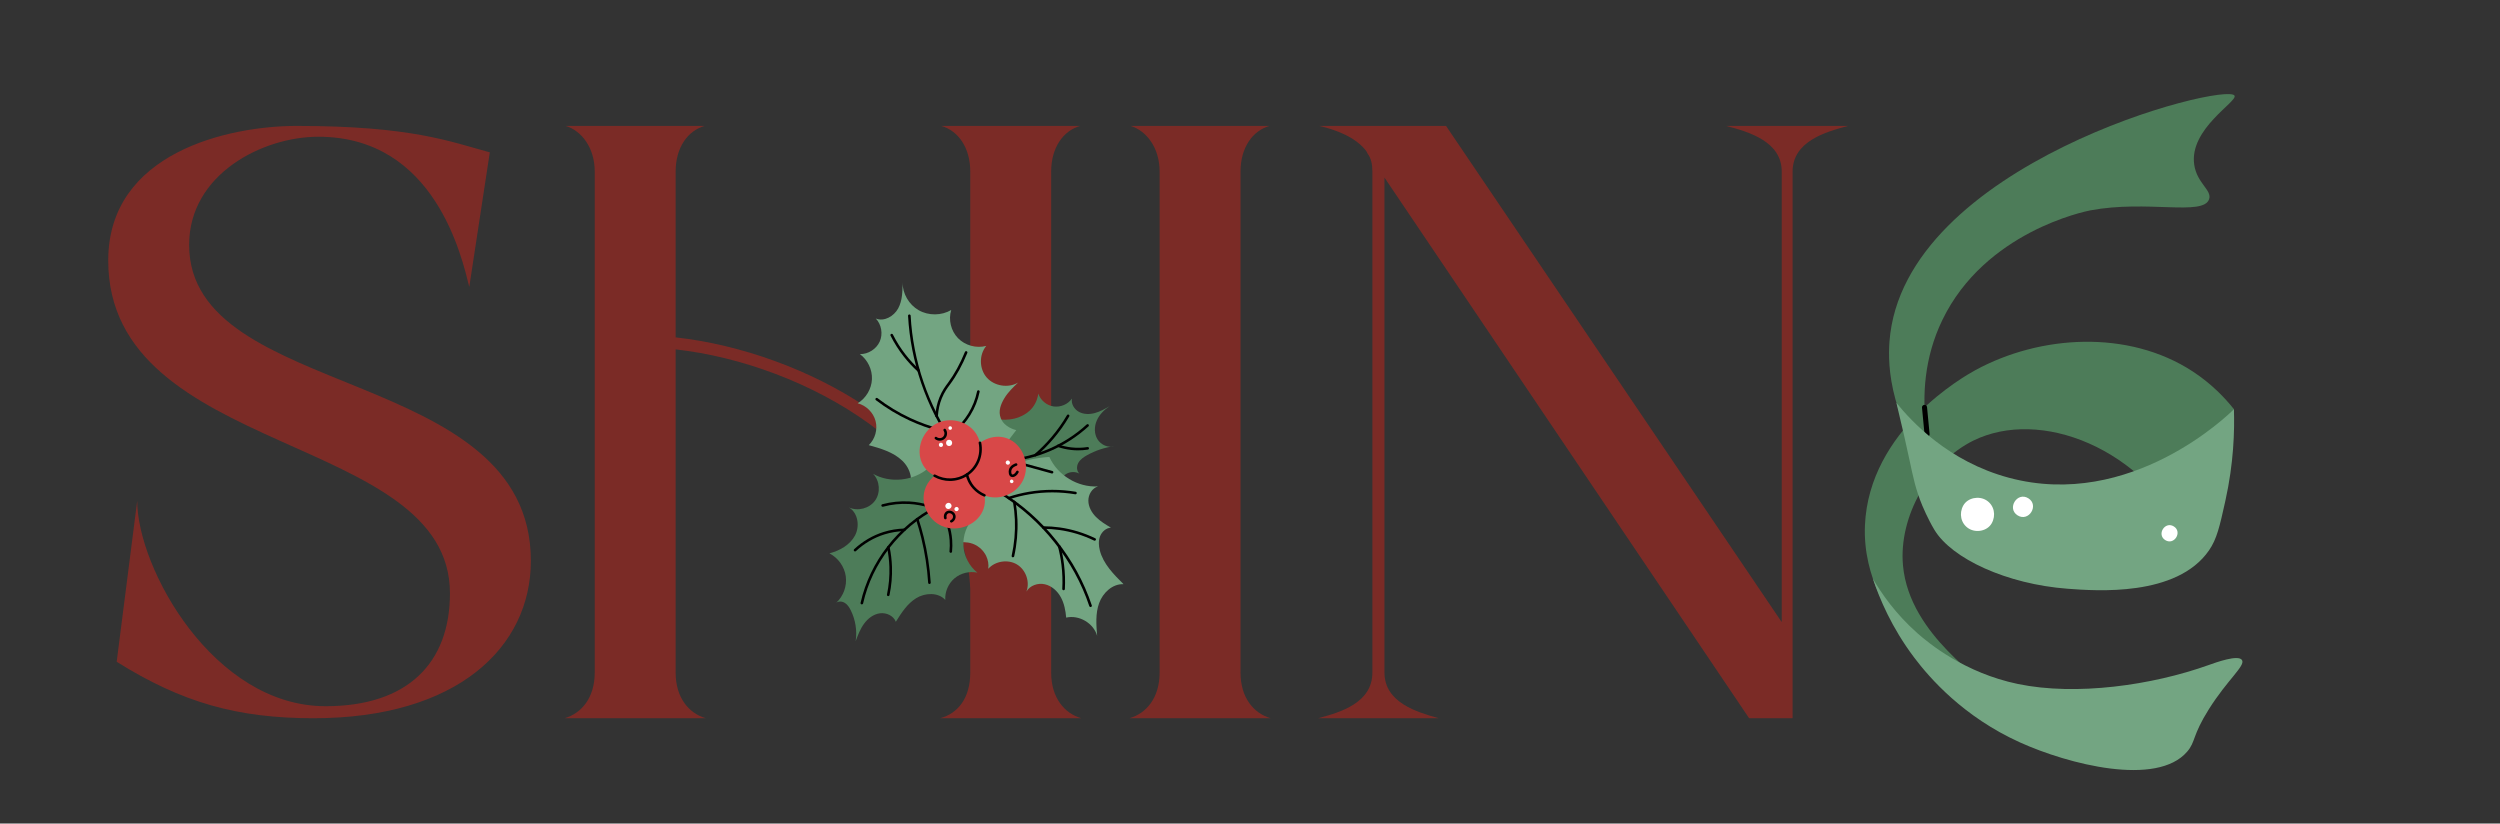 <svg xmlns="http://www.w3.org/2000/svg" fill="none" viewBox="0 0 425 140" height="140" width="425">
<rect x="0" y="0" width="425" height="140" fill="#333333" stroke="none"/>
<path fill="#7B2B26" d="M224.069 122.099C227.969 121.078 233.306 119.444 233.306 114.338V29.168C233.306 27.942 233.101 26.921 232.485 26.104L232.28 25.696C230.432 23.245 226.943 22.019 224.274 21.407H245.828L302.894 105.759V29.168C302.894 24.062 297.352 22.428 293.451 21.407H314.184C310.284 22.428 304.741 24.062 304.741 29.168V122.099H297.352L235.359 30.189V114.338C235.359 119.444 240.901 121.078 244.596 122.099H224.069Z"></path>
<path fill="#7B2B26" d="M192.003 122.099C194.877 121.282 197.135 118.627 197.135 114.338V29.168C197.135 25.083 194.877 22.224 192.208 21.407H215.815C212.941 22.224 210.888 25.083 210.888 29.168V114.338C210.888 118.627 213.146 121.282 216.02 122.099H192.003Z"></path>
<path fill="#7B2B26" d="M95.973 122.099C98.847 121.282 101.105 118.627 101.105 114.338V29.168C101.105 25.083 98.847 22.224 96.178 21.407H119.784C116.911 22.224 114.858 25.083 114.858 29.168V57.353C125.943 58.579 137.849 62.868 147.291 69.2C156.118 75.327 162.071 82.475 164.945 90.441V29.168C164.945 25.083 162.892 22.224 160.018 21.407H183.625C180.751 22.224 178.698 25.083 178.698 29.168V114.338C178.698 118.627 180.956 121.282 183.83 122.099H159.813C162.892 121.282 164.945 118.627 164.945 114.338V100.245C164.124 77.165 136.822 61.847 114.858 59.396V114.338C114.858 118.627 117.116 121.282 119.99 122.099H95.973Z"></path>
<path fill="#7B2B26" d="M76.492 100.857C76.492 73.489 18.4 77.778 18.4 44.282C18.4 25.9 38.927 21.407 50.423 21.407C69.924 21.407 76.492 24.062 83.266 25.9L79.777 48.775C78.545 43.873 74.029 23.245 54.117 23.245C44.675 23.245 32.153 29.576 32.153 41.627C32.153 68.178 90.246 62.051 90.246 95.343C90.246 110.048 77.724 122.099 53.297 122.099C40.364 122.099 30.922 119.444 19.837 112.499L23.326 85.131C23.326 96.568 36.259 120.056 55.349 120.056C69.308 120.056 76.492 112.704 76.492 100.857Z"></path>
<g clip-path="url(#clip0_310_31)">
<path fill="#4D7C59" d="M379.866 16.256C380.461 17.261 372.117 21.891 373.019 28.009C373.484 31.173 376.071 32.314 375.547 33.863C374.559 36.779 365.005 33.952 355.387 35.758C354.449 35.933 337.456 39.408 330.21 54.38C323.931 67.359 329.102 80.441 330.176 83.009C321.228 71.554 320.886 62.378 321.209 58.085C323.494 27.783 378.448 13.866 379.866 16.256Z"></path>
<path fill="#4D7C59" d="M379.77 69.565C378.307 67.73 376.043 65.296 372.779 63.157C361.756 55.945 346.731 56.978 335.835 62.914C333.85 63.995 317.761 73.086 317.042 89.276C316.633 98.505 321.801 105.338 323.074 107.026C328.477 114.18 336.405 117.814 337.146 116.916C338.137 115.717 324.605 108.329 323.507 96.114C322.75 87.711 328.097 78.519 335.502 74.887C346.657 69.417 364.23 75.713 372.645 92.668C375.02 84.964 377.395 77.261 379.772 69.562L379.77 69.565Z"></path>
<path fill="#73A582" d="M318.384 98.361C319.812 100.827 322.191 104.309 325.951 107.639C327.895 109.358 334.001 114.397 343.043 116.276C352.943 118.335 365.838 116.5 375.45 113.065C376.696 112.62 380.515 111.231 381.139 112.21C381.754 113.17 378.702 115.493 375.501 120.576C372.661 125.082 373.284 126.076 371.818 127.781C366.645 133.799 351.616 129.926 343.4 126.212C333.781 121.864 328.042 115.274 325.409 111.779C321.555 106.664 319.502 101.727 318.384 98.361Z"></path>
<path fill="black" d="M327.376 74.185C327.265 74.115 327.187 73.998 327.172 73.859L326.739 69.295C326.716 69.057 326.89 68.85 327.128 68.829C327.366 68.807 327.575 68.983 327.597 69.22L328.031 73.784C328.054 74.021 327.88 74.228 327.642 74.25C327.543 74.257 327.452 74.233 327.373 74.183L327.376 74.185Z"></path>
<path fill="#73A582" d="M322.386 68.477C323.406 72.665 324.138 75.982 324.617 78.21C325.224 81.055 325.635 83.157 326.792 85.952C326.792 85.952 327.726 88.21 328.851 90.077C331.804 94.977 341.148 99.307 351.498 100.087C356.361 100.454 370.044 101.487 375.525 93.574C376.868 91.637 377.348 89.481 378.305 85.172C379.743 78.706 379.884 73.224 379.768 69.568C378.947 70.397 362.246 86.774 341.524 81.22C331.236 78.464 324.946 71.639 322.386 68.477Z"></path>
<path fill="white" d="M337.679 85.045C336.415 84.254 334.513 84.6 333.76 85.933C333.006 87.269 333.32 88.998 334.675 89.846C335.939 90.636 337.841 90.29 338.593 88.957C339.348 87.621 339.034 85.892 337.679 85.045Z"></path>
<path fill="white" d="M344.818 84.708C342.933 83.528 341.109 86.437 342.997 87.618C344.886 88.8 346.707 85.889 344.818 84.708Z"></path>
<path fill="white" d="M369.551 89.492C368.044 88.549 366.585 90.875 368.095 91.82C369.605 92.765 371.061 90.437 369.551 89.492Z"></path>
</g>
<g clip-path="url(#clip1_310_31)">
<path fill="#4D7C59" d="M173.728 70.699C174.123 70.5 174.855 70.123 175.493 69.33C176.241 68.401 176.446 67.417 176.512 66.912C176.879 68.04 177.926 68.922 179.108 69.097C180.29 69.27 181.552 68.729 182.233 67.754C182.054 68.654 182.624 69.594 183.439 70.028C184.255 70.462 185.249 70.458 186.14 70.212C187.032 69.968 187.843 69.504 188.645 69.044C187.719 69.657 186.897 70.472 186.454 71.486C186.011 72.5 185.991 73.728 186.569 74.673C187.147 75.618 188.372 76.181 189.433 75.847C187.806 76.061 186.222 76.587 184.795 77.388C184.214 77.713 183.638 78.106 183.315 78.684C182.993 79.263 183.002 80.071 183.498 80.513C182.791 80.13 181.873 80.167 181.198 80.603C180.522 81.039 180.12 81.858 180.189 82.654C179.562 81.931 178.619 81.487 177.657 81.459C176.694 81.431 175.728 81.819 175.059 82.504C173.747 80.867 171.163 80.405 169.357 81.487C168.778 80.376 167.071 76.755 168.478 73.039C168.739 72.352 169.072 71.751 169.432 71.231C169.942 71.328 170.69 71.41 171.58 71.307C172.028 71.254 172.82 71.156 173.728 70.699Z"></path>
<path fill="#73A582" d="M153.342 78.279C151.818 76.847 149.712 76.237 147.69 75.675C148.77 74.64 149.229 73.011 148.847 71.57C148.466 70.13 147.26 68.935 145.808 68.557C147.219 67.698 148.156 66.118 148.231 64.477C148.305 62.836 147.513 61.181 146.184 60.201C147.598 60.222 148.984 59.342 149.556 58.061C150.129 56.778 149.852 55.17 148.886 54.146C150.297 54.728 151.967 53.765 152.69 52.431C153.413 51.098 153.432 49.513 153.436 47.998C153.423 49.91 154.515 51.792 156.188 52.742C157.861 53.693 160.05 53.675 161.709 52.698C161.196 54.346 161.659 56.254 162.868 57.495C164.078 58.734 165.987 59.254 167.665 58.802C166.424 60.306 166.456 62.696 167.734 64.168C169.012 65.64 171.39 66.029 173.076 65.038C172.214 65.858 171.342 66.693 170.735 67.712C170.176 68.65 169.645 69.878 170.139 71.115C170.742 72.624 172.514 73.062 172.764 73.12C172.12 73.97 171.179 75.199 170.01 76.66C168.193 78.927 167.272 80.071 166.566 80.559C165.211 81.499 165.226 81.023 160.847 82.796C160.044 83.121 159.447 83.465 158.582 83.446C157.599 83.423 156.658 83.388 155.701 83.133C154.469 82.805 154.999 81.844 154.804 80.861C154.607 79.869 154.083 78.973 153.344 78.279H153.342Z"></path>
<path fill="#73A582" d="M166.169 92.844C167.123 93.457 167.543 94.29 167.647 94.506C167.97 95.185 168.106 95.951 168.004 96.694C169.184 95.369 171.35 95.039 172.877 95.952C174.405 96.866 175.121 98.918 174.49 100.572C175.078 99.524 176.45 99.059 177.629 99.328C178.807 99.597 179.773 100.486 180.347 101.54C180.922 102.594 181.148 103.801 181.249 104.994C183.445 104.486 185.914 105.939 186.513 108.093C186.36 106.231 186.215 104.3 186.848 102.539C187.481 100.779 189.118 99.228 191.002 99.307C189.315 97.639 187.557 95.856 186.968 93.566C186.765 92.772 186.715 91.913 187.018 91.15C187.321 90.39 188.032 89.754 188.856 89.703C187.955 89.167 187.045 88.622 186.309 87.877C185.575 87.132 185.026 86.152 185.021 85.11C185.015 84.068 185.653 82.993 186.658 82.689C183.229 82.885 179.782 80.798 178.394 77.683C177.524 77.734 176.45 77.85 175.24 78.103C174.616 78.235 173.354 78.528 171.777 79.141C171.265 79.34 167.123 80.967 164.652 83.636C163.942 84.404 163.02 85.537 162.423 87.297C161.679 89.494 161.909 91.428 162.102 92.421C162.403 92.326 162.857 92.212 163.417 92.185C163.926 92.161 165.058 92.124 166.171 92.839L166.169 92.844Z"></path>
<path fill="#4D7C59" d="M148.422 80.547C149.578 81.733 149.73 83.752 148.766 85.096C147.802 86.44 145.831 86.96 144.321 86.269C145.877 87.199 146.196 89.473 145.338 91.061C144.481 92.649 142.755 93.609 141 94.072C142.483 94.83 143.556 96.332 143.782 97.971C144.009 99.611 143.384 101.343 142.161 102.469C142.586 102.155 143.212 102.225 143.655 102.515C144.098 102.805 144.39 103.272 144.626 103.743C145.432 105.358 145.728 107.218 145.461 109.002C145.845 107.97 146.237 106.927 146.886 106.036C147.534 105.145 148.481 104.411 149.579 104.261C150.678 104.112 151.905 104.676 152.291 105.706C153.234 104.193 154.23 102.626 155.754 101.689C157.278 100.753 159.497 100.668 160.7 101.986C160.613 100.614 161.209 99.215 162.261 98.321C163.314 97.427 164.799 97.056 166.153 97.351C164.782 96.251 163.901 94.57 163.786 92.825C163.669 91.08 164.319 89.297 165.533 88.028C165.7 87.854 164.909 86.224 164.806 85.994C164.498 85.3 164.133 84.632 163.72 83.994C162.914 82.75 161.921 81.626 160.783 80.67C160.252 80.224 159.577 79.584 158.915 79.343C158.176 79.075 157.795 79.644 157.221 80.046C156.048 80.87 154.648 81.366 153.22 81.51C151.571 81.675 149.866 81.371 148.424 80.549L148.422 80.547Z"></path>
<path fill="black" d="M146.513 102.747C146.498 102.747 146.482 102.747 146.466 102.742C146.347 102.715 146.271 102.597 146.297 102.48C147.871 95.496 152.637 89.358 159.043 86.064C159.151 86.008 159.286 86.05 159.343 86.157C159.399 86.264 159.357 86.398 159.249 86.454C152.956 89.69 148.277 95.717 146.73 102.576C146.707 102.678 146.615 102.749 146.513 102.749V102.747Z"></path>
<path fill="black" d="M162.007 75.599C161.936 75.599 161.867 75.566 161.824 75.504C159.621 72.31 157.861 68.81 156.594 65.101C155.327 61.392 154.577 57.553 154.37 53.689C154.363 53.568 154.457 53.464 154.579 53.457C154.701 53.45 154.806 53.543 154.811 53.665C155.23 61.397 157.78 68.863 162.189 75.257C162.258 75.357 162.232 75.494 162.131 75.562C162.092 75.589 162.049 75.601 162.007 75.601V75.599Z"></path>
<path fill="black" d="M171.004 78.53C170.889 78.53 170.791 78.442 170.782 78.326C170.773 78.205 170.866 78.099 170.986 78.091C176.094 77.713 180.978 75.608 184.739 72.161C184.829 72.078 184.969 72.083 185.052 72.173C185.136 72.263 185.13 72.401 185.04 72.484C181.205 75.998 176.227 78.145 171.018 78.53C171.013 78.53 171.007 78.53 171.002 78.53H171.004Z"></path>
<path fill="black" d="M185.395 103.2C185.302 103.2 185.216 103.142 185.184 103.049C182.58 95.26 177.054 88.313 170.024 83.987C169.919 83.924 169.887 83.789 169.953 83.685C170.017 83.581 170.153 83.55 170.258 83.615C173.824 85.807 176.975 88.608 179.624 91.939C182.274 95.271 184.285 98.962 185.605 102.91C185.644 103.026 185.581 103.149 185.465 103.188C185.442 103.195 185.419 103.198 185.396 103.198L185.395 103.2Z"></path>
<path fill="black" d="M151.001 101.341C150.985 101.341 150.971 101.341 150.955 101.336C150.834 101.311 150.758 101.195 150.783 101.076C151.111 99.524 151.249 97.936 151.194 96.36C151.155 95.267 151.024 94.171 150.802 93.097C150.778 92.978 150.856 92.862 150.974 92.837C151.095 92.813 151.212 92.89 151.237 93.008C151.464 94.104 151.598 95.227 151.637 96.343C151.694 97.955 151.552 99.577 151.217 101.164C151.196 101.267 151.104 101.338 151.001 101.338V101.341Z"></path>
<path fill="black" d="M145.358 93.746C145.3 93.746 145.241 93.723 145.197 93.677C145.114 93.589 145.117 93.45 145.206 93.366C146.643 92.022 148.376 91.006 150.219 90.432C151.352 90.079 152.534 89.882 153.734 89.85C153.735 89.85 153.737 89.85 153.739 89.85C153.858 89.85 153.957 89.945 153.961 90.065C153.964 90.186 153.867 90.286 153.744 90.29C152.587 90.321 151.446 90.509 150.352 90.85C148.573 91.405 146.898 92.386 145.509 93.686C145.466 93.726 145.411 93.746 145.356 93.746H145.358Z"></path>
<path fill="black" d="M158.007 99.28C157.892 99.28 157.794 99.191 157.785 99.075C157.619 96.501 157.225 93.932 156.612 91.44C156.355 90.395 156.056 89.346 155.721 88.32C155.683 88.204 155.747 88.081 155.862 88.044C155.979 88.007 156.103 88.07 156.141 88.185C156.479 89.221 156.782 90.281 157.041 91.337C157.659 93.853 158.058 96.446 158.225 99.046C158.232 99.168 158.14 99.271 158.017 99.28C158.012 99.28 158.009 99.28 158.003 99.28H158.007Z"></path>
<path fill="black" d="M158.067 86.329C158.044 86.329 158.021 86.326 157.999 86.319C156.881 85.962 155.72 85.748 154.551 85.681C153.057 85.597 151.561 85.753 150.109 86.145C149.993 86.176 149.87 86.108 149.838 85.99C149.806 85.872 149.876 85.753 149.994 85.721C151.494 85.317 153.035 85.156 154.577 85.243C155.784 85.312 156.98 85.533 158.136 85.9C158.253 85.937 158.317 86.062 158.279 86.176C158.249 86.269 158.163 86.329 158.069 86.329H158.067Z"></path>
<path fill="black" d="M161.629 93.981C161.629 93.981 161.615 93.981 161.608 93.981C161.485 93.969 161.397 93.862 161.409 93.74C161.473 93.108 161.48 92.468 161.434 91.838C161.367 90.917 161.181 90.003 160.885 89.121C160.846 89.007 160.908 88.882 161.025 88.844C161.142 88.805 161.266 88.868 161.305 88.982C161.613 89.898 161.804 90.848 161.875 91.806C161.923 92.461 161.914 93.127 161.849 93.784C161.838 93.898 161.741 93.983 161.629 93.983V93.981Z"></path>
<path fill="black" d="M172.199 94.747C172.183 94.747 172.167 94.747 172.151 94.742C172.032 94.716 171.956 94.6 171.982 94.48C172.427 92.461 172.61 90.402 172.526 88.36C172.486 87.364 172.379 86.359 172.211 85.372C172.191 85.252 172.271 85.138 172.392 85.119C172.512 85.099 172.627 85.178 172.647 85.298C172.817 86.303 172.925 87.327 172.968 88.341C173.053 90.42 172.867 92.516 172.415 94.571C172.392 94.673 172.3 94.744 172.199 94.744V94.747Z"></path>
<path fill="black" d="M180.808 100.34C180.808 100.34 180.801 100.34 180.796 100.34C180.673 100.333 180.579 100.231 180.586 100.11C180.659 98.753 180.613 97.383 180.448 96.037C180.322 94.997 180.124 93.955 179.858 92.939C179.828 92.821 179.899 92.702 180.018 92.672C180.136 92.642 180.257 92.713 180.287 92.83C180.558 93.865 180.76 94.926 180.889 95.986C181.056 97.356 181.104 98.753 181.029 100.134C181.022 100.252 180.925 100.341 180.808 100.341V100.34Z"></path>
<path fill="black" d="M186.093 91.922C186.061 91.922 186.027 91.915 185.995 91.899C184.104 90.987 182.109 90.381 180.064 90.094C179.176 89.97 178.268 89.906 177.37 89.903C177.248 89.903 177.148 89.805 177.148 89.683C177.148 89.562 177.248 89.464 177.37 89.464C178.292 89.466 179.218 89.532 180.126 89.659C182.215 89.952 184.255 90.572 186.189 91.504C186.298 91.556 186.345 91.688 186.291 91.797C186.252 91.874 186.174 91.92 186.091 91.92L186.093 91.922Z"></path>
<path fill="black" d="M171.495 84.897C171.403 84.897 171.316 84.839 171.284 84.746C171.245 84.632 171.309 84.507 171.424 84.469C172.574 84.089 173.762 83.796 174.952 83.595C177.551 83.16 180.212 83.16 182.864 83.595C182.984 83.615 183.066 83.729 183.046 83.848C183.027 83.968 182.912 84.049 182.791 84.029C180.188 83.602 177.575 83.602 175.027 84.029C173.859 84.224 172.695 84.513 171.566 84.887C171.543 84.894 171.52 84.897 171.495 84.897Z"></path>
<path fill="black" d="M176.009 77.59C175.947 77.59 175.885 77.564 175.842 77.514C175.763 77.423 175.772 77.284 175.864 77.205C176.893 76.32 177.861 75.346 178.738 74.313C179.727 73.15 180.619 71.894 181.388 70.578C181.45 70.472 181.584 70.437 181.691 70.499C181.797 70.56 181.833 70.694 181.771 70.799C180.987 72.138 180.082 73.415 179.077 74.598C178.184 75.648 177.2 76.638 176.153 77.539C176.11 77.576 176.059 77.593 176.007 77.593L176.009 77.59Z"></path>
<path fill="black" d="M183.288 76.562C182.887 76.562 182.488 76.539 182.09 76.495C181.324 76.409 180.565 76.24 179.833 75.995C179.718 75.956 179.656 75.831 179.695 75.715C179.734 75.601 179.86 75.539 179.977 75.578C180.679 75.815 181.405 75.977 182.139 76.058C183.047 76.16 183.966 76.14 184.872 76C184.992 75.98 185.106 76.063 185.125 76.183C185.145 76.302 185.062 76.414 184.941 76.434C184.393 76.518 183.841 76.56 183.289 76.56L183.288 76.562Z"></path>
<path fill="black" d="M178.85 80.501C178.83 80.501 178.811 80.499 178.791 80.492L172.794 78.844C172.675 78.813 172.606 78.692 172.64 78.574C172.672 78.458 172.794 78.388 172.913 78.421L178.91 80.069C179.029 80.101 179.098 80.222 179.064 80.34C179.038 80.436 178.947 80.501 178.852 80.501H178.85Z"></path>
<path fill="black" d="M162.283 73.554C162.221 73.554 162.157 73.528 162.114 73.477C162.035 73.384 162.047 73.245 162.139 73.168C163.103 72.356 163.927 71.403 164.588 70.335C165.315 69.16 165.825 67.875 166.104 66.521C166.128 66.401 166.245 66.326 166.364 66.349C166.485 66.373 166.561 66.489 166.538 66.607C166.249 68.012 165.719 69.344 164.966 70.564C164.282 71.671 163.428 72.658 162.426 73.501C162.384 73.536 162.334 73.554 162.283 73.554Z"></path>
<path fill="black" d="M159.226 70.95C159.226 70.95 159.219 70.95 159.213 70.95C159.091 70.943 158.997 70.841 159.004 70.72C159.063 69.606 159.297 68.538 159.701 67.543C160.156 66.421 160.709 65.677 161.076 65.185L161.152 65.082C162.251 63.595 163.222 61.828 164.036 59.832C164.082 59.719 164.209 59.665 164.325 59.711C164.438 59.756 164.493 59.884 164.447 59.997C163.619 62.028 162.632 63.827 161.51 65.344L161.432 65.449C161.08 65.923 160.546 66.64 160.112 67.71C159.727 68.659 159.504 69.68 159.447 70.746C159.44 70.864 159.343 70.955 159.226 70.955V70.95Z"></path>
<path fill="black" d="M156.169 63.226C156.115 63.226 156.06 63.207 156.018 63.168C155.148 62.374 154.338 61.503 153.615 60.577C152.762 59.486 152.014 58.305 151.394 57.066C151.339 56.957 151.384 56.825 151.493 56.771C151.603 56.717 151.736 56.761 151.791 56.869C152.399 58.082 153.131 59.238 153.966 60.306C154.675 61.213 155.465 62.067 156.319 62.843C156.41 62.926 156.415 63.065 156.332 63.154C156.287 63.202 156.229 63.224 156.169 63.224V63.226Z"></path>
<path fill="black" d="M159.729 73.319C159.71 73.319 159.69 73.317 159.672 73.312C157.93 72.85 156.218 72.231 154.588 71.474C152.578 70.539 150.668 69.383 148.906 68.034C148.809 67.96 148.791 67.821 148.865 67.726C148.94 67.629 149.08 67.612 149.175 67.686C150.912 69.014 152.796 70.154 154.776 71.075C156.383 71.822 158.068 72.431 159.786 72.886C159.905 72.918 159.974 73.037 159.944 73.155C159.917 73.254 159.828 73.319 159.729 73.319Z"></path>
<path fill="#D84848" d="M164.5 80.391C162.722 79.431 160.954 79.879 160.729 79.941C159.072 80.389 157.666 81.687 157.188 83.363C156.505 85.748 157.84 88.395 160.08 89.4C162.786 90.615 166.341 89.211 167.234 86.422C168.014 83.985 166.456 81.448 164.502 80.392L164.5 80.391Z"></path>
<path fill="#D84848" d="M164.989 76.961C163.947 78.681 164.324 80.452 164.376 80.677C164.757 82.337 166.006 83.783 167.676 84.33C170.05 85.106 172.774 83.896 173.88 81.721C175.218 79.09 173.955 75.511 171.181 74.508C168.757 73.631 166.135 75.069 164.989 76.961Z"></path>
<path fill="#D84848" d="M163.258 81.158C165.172 80.508 166.035 78.913 166.141 78.707C166.928 77.193 166.912 75.29 165.99 73.807C164.679 71.697 161.808 70.882 159.548 71.839C156.815 72.997 155.456 76.541 156.927 79.08C158.212 81.297 161.15 81.874 163.256 81.158H163.258Z"></path>
<path fill="black" d="M159.757 74.921C159.479 74.921 159.199 74.831 158.965 74.647C158.869 74.571 158.852 74.434 158.928 74.338C159.004 74.243 159.142 74.225 159.24 74.301C159.566 74.555 160.046 74.531 160.331 74.245C160.599 73.976 160.636 73.545 160.417 73.222C160.349 73.122 160.376 72.985 160.477 72.918C160.578 72.85 160.716 72.878 160.783 72.978C161.118 73.473 161.06 74.136 160.645 74.554C160.404 74.796 160.082 74.919 159.757 74.919V74.921Z"></path>
<path fill="white" d="M161.349 74.763C160.663 74.763 160.661 75.821 161.349 75.821C162.037 75.821 162.037 74.763 161.349 74.763Z"></path>
<path fill="white" d="M161.535 72.461C161.138 72.461 161.136 73.073 161.535 73.073C161.933 73.073 161.933 72.461 161.535 72.461Z"></path>
<path fill="white" d="M159.963 75.264C159.493 75.264 159.493 75.987 159.963 75.987C160.433 75.987 160.433 75.264 159.963 75.264Z"></path>
<path fill="black" d="M172.133 81.109C172.051 81.109 171.973 81.095 171.899 81.064C171.477 80.889 171.417 80.257 171.509 79.865C171.697 79.062 172.576 78.79 172.675 78.762C172.792 78.728 172.916 78.795 172.95 78.913C172.983 79.029 172.916 79.152 172.797 79.185C172.767 79.194 172.073 79.398 171.941 79.965C171.876 80.25 171.941 80.607 172.069 80.659C172.191 80.71 172.537 80.573 172.76 80.132C172.815 80.023 172.948 79.979 173.058 80.034C173.168 80.088 173.212 80.22 173.157 80.329C172.916 80.807 172.501 81.109 172.133 81.109Z"></path>
<path fill="white" d="M172.184 82.067C172.487 81.814 172.09 81.345 171.787 81.599C171.484 81.852 171.881 82.322 172.184 82.067Z"></path>
<path fill="white" d="M171.566 78.918C171.926 78.618 171.456 78.064 171.096 78.365C170.737 78.665 171.206 79.219 171.566 78.918Z"></path>
<path fill="black" d="M161.723 88.84C161.641 88.84 161.563 88.794 161.524 88.717C161.471 88.608 161.515 88.476 161.625 88.424C161.919 88.28 162.079 87.96 161.997 87.68C161.948 87.51 161.806 87.362 161.62 87.287C161.457 87.22 161.292 87.224 161.164 87.294C160.948 87.413 160.847 87.719 160.925 88.007C160.957 88.125 160.888 88.244 160.769 88.278C160.65 88.309 160.53 88.241 160.496 88.123C160.362 87.638 160.551 87.129 160.946 86.911C161.193 86.776 161.498 86.765 161.786 86.881C162.097 87.007 162.332 87.26 162.421 87.557C162.563 88.039 162.304 88.582 161.82 88.819C161.788 88.835 161.754 88.842 161.723 88.842V88.84Z"></path>
<path fill="white" d="M160.844 86.366C161.308 86.867 162.095 86.154 161.629 85.651C161.164 85.15 160.378 85.864 160.844 86.366Z"></path>
<path fill="white" d="M162.347 86.783C162.664 87.125 163.203 86.637 162.884 86.294C162.566 85.951 162.028 86.44 162.347 86.783Z"></path>
<path fill="black" d="M161.487 81.766C160.562 81.766 159.63 81.533 158.777 81.065C158.671 81.005 158.632 80.872 158.69 80.767C158.749 80.661 158.885 80.623 158.992 80.68C160.67 81.605 162.687 81.533 164.253 80.496C165.951 79.371 166.782 77.339 166.371 75.318C166.346 75.199 166.424 75.083 166.545 75.06C166.665 75.035 166.782 75.112 166.805 75.232C167.252 77.428 166.346 79.638 164.5 80.861C163.591 81.464 162.543 81.766 161.487 81.766Z"></path>
<path fill="black" d="M167.349 84.43C167.321 84.43 167.291 84.425 167.263 84.412C166.545 84.107 165.891 83.641 165.375 83.065C164.625 82.23 164.301 81.332 164.161 80.726C164.135 80.608 164.209 80.491 164.328 80.463C164.446 80.436 164.565 80.51 164.594 80.628C164.723 81.183 165.021 82.007 165.707 82.773C166.18 83.3 166.779 83.729 167.438 84.008C167.55 84.056 167.603 84.186 167.555 84.296C167.52 84.379 167.438 84.43 167.351 84.43H167.349Z"></path>
</g>
<defs>
<clipPath id="clip0_310_31">
<rect transform="translate(353.933) rotate(32.031)" fill="white" height="113" width="83"></rect>
</clipPath>
<clipPath id="clip1_310_31">
<rect transform="translate(141 48)" fill="white" height="61" width="50"></rect>
</clipPath>
</defs>
</svg>
